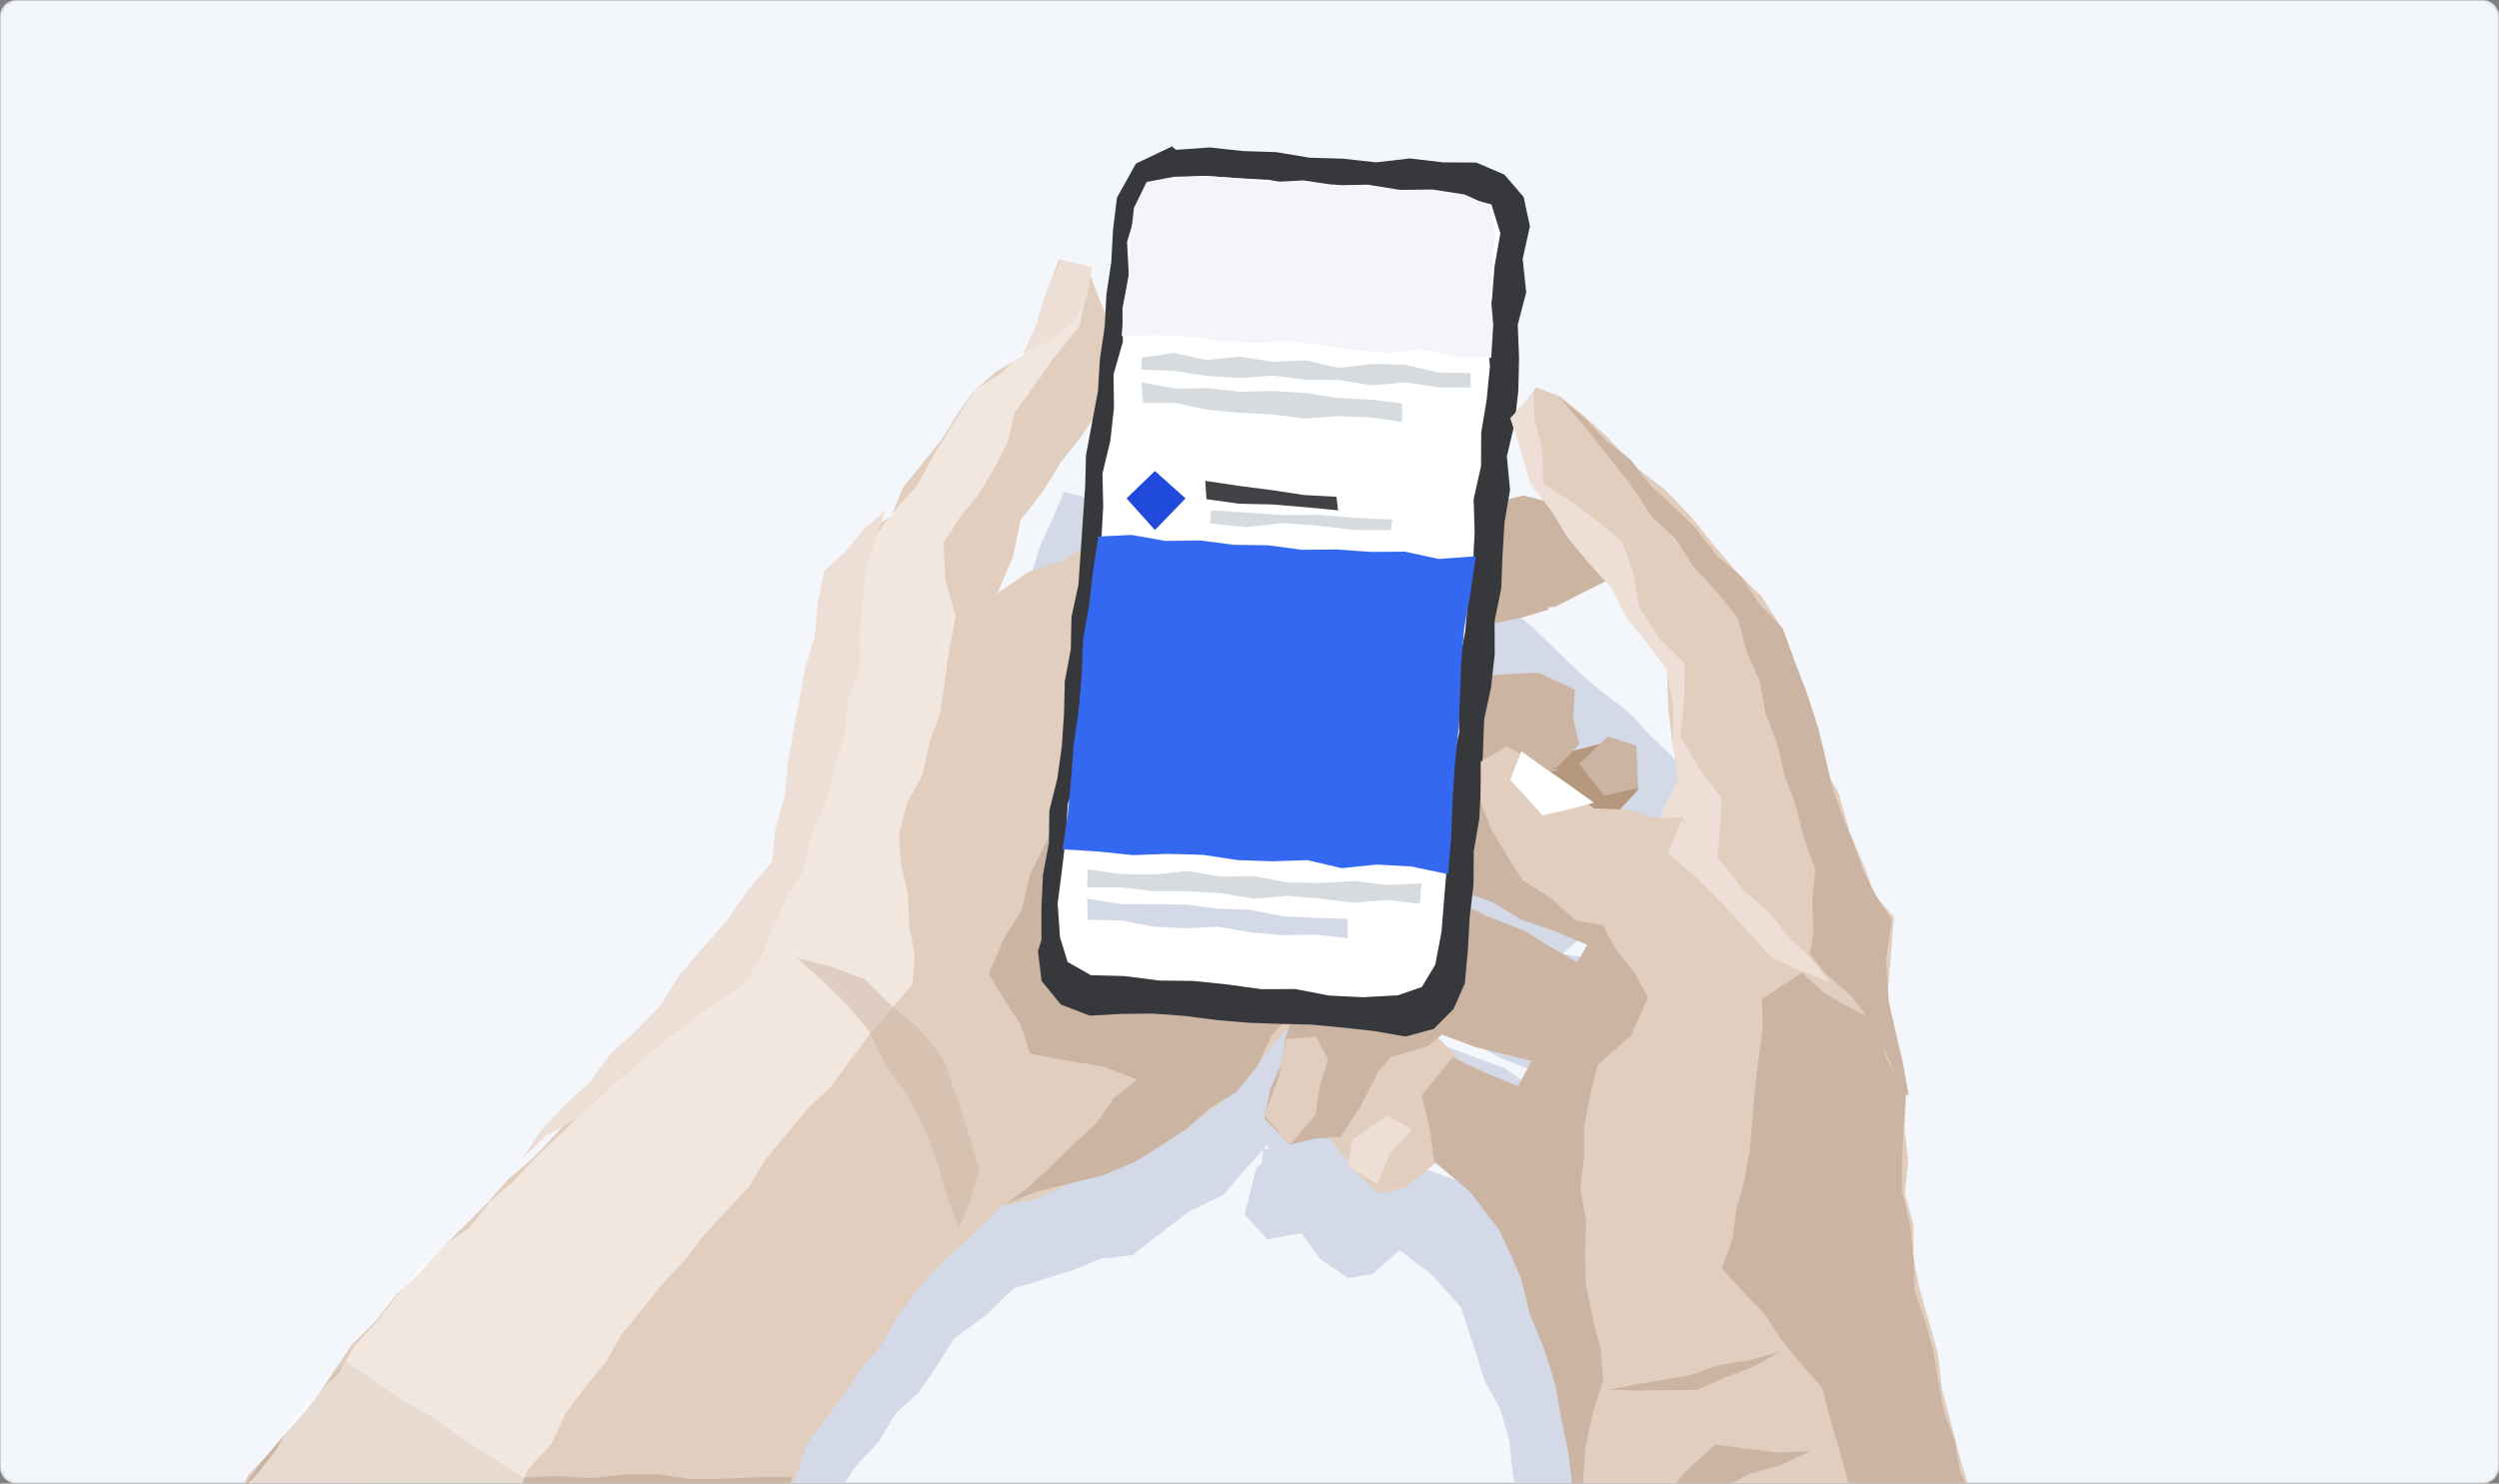 <?xml version="1.0" encoding="UTF-8"?>
<svg width="778px" height="462px" viewBox="0 0 778 462" version="1.1" xmlns="http://www.w3.org/2000/svg" xmlns:xlink="http://www.w3.org/1999/xlink">
    <rect x="0" y="0" width="778" height="462" fill="#808080" stroke="none"/>
    <title>Tests-Mobile</title>
    <defs>
        <path d="M4.91055358e-16,457.409 C2.19852972e-16,459.944 2.063,462 4.593,462 L773.407,462 C775.943,462 778,459.94 778,457.409 L778,4.591 C778,2.056 775.937,0 773.407,0 L4.593,0 C2.057,0 4.91926223e-14,2.06 4.89218708e-14,4.591 L4.91055358e-16,457.409 Z" id="path-1"></path>
    </defs>
    <g id="Tests-Mobile" stroke="none" stroke-width="1" fill="none" fill-rule="evenodd">
        <g id="Group-277">
            <mask id="mask-2" fill="white">
                <use xlink:href="#path-1"></use>
            </mask>
            <g id="Mask" transform="translate(389, 231) scale(-1, 1) translate(-389, -231) "></g>
            <path d="M5.33918057e-16,457.008 C2.39043257e-16,459.765 2.232,462 4.994,462 L773.006,462 C775.764,462 778,459.759 778,457.008 L778,4.992 C778,2.235 775.768,0 773.006,0 L4.994,0 C2.236,0 4.91732047e-14,2.241 4.88790081e-14,4.992 L5.33918057e-16,457.008 Z" id="Mask" fill="#F3F6FB" mask="url(#mask-2)" transform="translate(389, 231) scale(-1, 1) translate(-389, -231) "></path>
            <g id="Group-48" mask="url(#mask-2)">
                <g transform="translate(32.161, 45.594)">
                    <path d="M329.394,79.724 L318.577,81.936 L314.733,92.103 L313.295,101.286 L310.709,110.34 L310.583,119.723 L307.46,109.599 L299.039,107.636 L295.508,116.049 L291.771,124.155 L289.067,132.92 L281.422,137.044 L275.384,142.833 L265.069,154.023 L257.777,163.94 L251.071,174.123 L243.269,182.888 L234.813,190.688 L231.362,200.408 L229.206,210.65 L227.433,220.974 L227.18,230.399 L223.849,239.277 L223.04,248.604 L222.483,257.973 L219.762,266.867 L213.233,274.094 L207.549,282.161 L201.694,290.081 L195.13,297.412 L187.798,304.047 L179.97,312.058 L172.368,320.289 L164.235,328.049 L156.728,336.389 L149.702,345.184 L152.289,342.826 L145.21,350.781 L136.647,357.154 L129.318,364.855 L121.23,371.754 L113.244,378.752 L107.245,387.332 L99.703,394.567 L92.597,402.21 L86.167,410.404 L79.15,418.096 L72.212,425.855 L66.302,434.48 L59.3,442.18 L53.392,450.804 L45.93,458.134 L39.11,466.025 L32.161,473.943 L42.166,475.346 L51.887,477.803 L62.004,477.595 L71.923,478.825 L81.702,480.869 L91.67,481.684 L101.363,484.347 L111.252,484.705 L112.412,483.159 L122.784,485.746 L133.242,486.879 L143.738,487.698 L154.187,488.858 L164.537,490.726 L174.943,492.272 L185.538,492.306 L195.842,493.882 L201.046,484.874 L203.363,474.526 L209.007,465.592 L212.284,455.675 L217.576,446.62 L221.146,436.804 L224.531,426.924 L225.148,427.317 L228.883,418.746 L234.619,410.589 L241.48,403.362 L246.517,394.738 L253.954,387.925 L259.541,379.734 L264.841,371.267 L274.569,364.116 L283.367,355.631 L292.651,352.816 L301.738,349.932 L310.603,346.378 L320.415,345.267 L329.341,338.264 L338.311,331.499 L348.564,326.598 L355.553,318.521 L361.067,312.374 L360.671,316.757 L358.947,318.141 L355.329,332.56 L362.363,340.321 L373.002,338.398 L378.835,346.46 L387.461,352.38 L395.18,351.157 L403.5,343.68 L413.848,351.596 L422.685,361.513 L427.1,375.047 L430.047,384.403 L434.872,393.156 L437.688,402.642 L438.917,414.473 L442.927,425.597 L446.299,436.687 L452.157,444.689 L456.93,453.528 L459.229,463.524 L462.825,473.482 L463.913,483.831 L471.053,503.862 L494.968,499.781 L492.603,478.113 L502.404,477.315 L511.979,475.268 L521.678,473.914 L531.341,472.357 L531.402,472.661 L542.757,470.305 L553.995,467.334 L565.122,465.213 L561.016,454.891 L557.135,444.193 L554.546,433.026 L549.437,422.735 L548.441,412.818 L545.996,403.332 L541.929,394.277 L540.907,384.437 L538.377,373.883 L535.395,363.38 L533.426,352.6 L535.878,339.666 L536.129,326.506 L531.709,314.752 L528.363,302.611 L530.285,291.703 L530.445,280.971 L522.652,268.549 L519.124,259.232 L516.968,249.482 L512.906,240.428 L509.188,231.253 L507.127,222.016 L502.767,213.566 L500.119,204.598 L494.107,197.268 L488.214,189.758 L481.313,183.177 L474.888,176.128 L466.435,169.781 L458.499,162.883 L450.966,155.553 L444.859,149.599 L438.244,144.286 L431.569,143.127 L425.941,150.624 L427.1,159.019 L430.12,167.341 L434.605,171.7 L428.308,171.617 L422.599,172.05 L424.139,161.61 L425.609,151.328 L424.747,140.838 L426.067,130.541 L427.662,120.27 L428.424,109.923 L428.959,99.575 L425.078,88.864 L414.65,83.22 L404.164,82.553 L393.67,81.608 L383.071,82.671 L372.634,80.56 L362.027,81.742 L351.551,80.56 L341.003,80.582 L330.593,78.106 L329.394,79.724 Z M285.162,185.334 L289.905,176.844 L295.243,169.082 L299.276,160.265 L306.663,153.022 L305.553,162.913 L305.407,173.692 L303.721,184.342 L300.146,186.45 L291.457,190.899 L282.879,194.197 L285.162,185.334 Z M418.831,210.027 L420.704,202.658 L428.614,200.833 L436.898,199.071 L450.927,192.844 L457.186,200.605 L461.889,208.962 L468.825,215.859 L468.113,225.813 L468.85,235.435 L471.264,245.107 L466.814,252.833 L457.817,252.047 L454.286,251.415 L459.691,246.646 L460.643,235.996 L452.195,232.473 L443.07,236.918 L443.182,235.296 L442.561,221.302 L432.577,217.805 L418.499,218.534 L418.831,210.027 Z M416.427,243.839 L416.858,243.662 L416.8,243.939 L416.427,243.839 Z M436.592,287.18 L428.179,284.024 L420.624,281.315 L412.832,278.056 L413.651,275.231 L424.863,278.25 L435.212,283.963 L445.765,288.072 L444.355,292.846 L436.592,287.18 Z M417.677,320.72 L408.514,317.271 L404.164,311.665 L405.225,310.028 L414.634,314.209 L424.35,316.913 L430.995,317.401 L427.02,323.963 L417.677,320.72 Z M362.591,310.674 L362.557,312.398 L361.362,312.045 L362.591,310.674 Z" id="Fill-1" fill="#D3D9E6"></path>
                    <polygon id="Fill-2" fill="#B5977E" points="454.24 189.083 468.803 185.311 476.674 188.655 477.827 200.44 468.98 209.815 461.085 206.489 453.011 204.945 447.197 196.804"></polygon>
                    <polygon id="Fill-3" fill="#CCB4A3" points="468.403 183.78 459.449 192.285 467.264 202.157 477.827 199.808 477.257 186.605"></polygon>
                    <polygon id="Fill-4" fill="#E2CEBE" points="423.402 165.07 435.352 164.432 446.888 163.87 458.118 169.227 457.595 178.059 459.449 186.22 452.775 193.131 439.095 196.642 429.531 197.563 419.63 197.065 421.453 186.534 422.617 176.169"></polygon>
                    <polygon id="Fill-5" fill="#CCB4A3" points="423.402 165.07 435.352 164.432 446.888 163.87 458.118 169.227 457.595 178.059 459.449 186.22 452.775 193.131 439.095 196.642 429.531 197.563 419.63 197.065 421.453 186.534 422.617 176.169"></polygon>
                    <polygon id="Fill-6" fill="#CCB4A3" points="453.323 194.188 441.083 192.159 437.906 185.293 435.6 177.583 441.215 171.705 447.261 165.402 435.591 166.97 423.776 166.329 424.098 177.187 422.176 187.103 419.63 197.563 429.818 196.741 439.237 197.02"></polygon>
                    <polygon id="Fill-7" fill="#E2CEBE" points="424.147 147.024 433.031 146.515 442.282 143.983 451.936 143.354 460.846 138.811 469.599 134.451 473.232 122.311 466.475 117.065 460.438 110.816 451.132 110.979 441.953 108.736 429.697 111.937 416.567 112.533 418.891 124.617 422.208 135.961"></polygon>
                    <polygon id="Fill-8" fill="#CCB4A3" points="424.147 147.024 433.031 146.515 442.282 143.983 451.936 143.354 460.846 138.811 469.599 134.451 473.232 122.311 466.475 117.065 460.438 110.816 451.132 110.979 441.953 108.736 429.697 111.937 416.567 112.533 418.891 124.617 422.208 135.961"></polygon>
                    <polygon id="Fill-9" fill="#CCB4A3" points="441.796 110.268 437.004 125.467 441.613 132.475 443.87 139.757 450.26 144.128 442.038 146.613 432.904 148.532 424.157 148.555 420.722 137.712 418.752 126.007 416.567 113.607 429.403 112.06"></polygon>
                    <polygon id="Fill-10" fill="#E2CEBE" points="379.811 306.17 388.728 317.958 397.037 326.209 405.193 324.21 414.554 316.708 414.511 305.1 421.054 293.919 421.161 283.317 413.642 275.669 400.792 283.504 393.191 287.925 385.352 292.293"></polygon>
                    <polygon id="Fill-11" fill="#E2CEBE" points="379.811 306.17 388.728 317.958 397.037 326.209 405.193 324.21 414.554 316.708 414.511 305.1 421.054 293.919 421.161 283.317 413.642 275.669 400.792 283.504 393.191 287.925 385.352 292.293"></polygon>
                    <polygon id="Fill-12" fill="#EDDFD6" points="396.579 323.146 400.663 313.412 407.378 306.21 399.746 301.705 388.906 309.275 387.469 317.368"></polygon>
                    <polygon id="Fill-13" fill="#CCB4A3" points="370.841 269.353 368.1 277.325 366.764 285.691 363.274 293.741 361.433 302.64 369.412 310.894 377.096 309.035 385.251 308.376 391.239 299.23 396.916 288.099 400.843 283.585 412.55 280.124 416.708 276.597 427.266 280.526 438.234 283.182 444.707 284.798 450.462 273.967 455.665 264.383 459.449 254.322 451.008 249.579 442.417 244.236 430.878 239.749 419.652 234.319 411.392 240.056 403.455 246.152 395.759 252.595 387.628 258.426 379.351 264.05"></polygon>
                    <polygon id="Fill-14" fill="#CCB4A3" points="414.365 316.204 425.297 325.338 434.516 337.36 438.028 344.859 441.372 352.47 444.169 363.781 448.607 374.561 452.103 385.666 453.819 396.016 456.014 406.227 457.315 416.641 460.576 427.287 465.177 417.188 471.29 408.749 475.748 399.34 481.093 390.585 482.16 380.349 481.654 369.926 482.673 359.568 483.844 349.219 484.843 338.857 484.899 328.459 483.663 318.003 484.7 307.645 485.835 297.286 487.016 286.906 485.884 276.718 486.707 266.532 485.974 256.359 486.62 246.036 482.76 234.716 479.922 222.934 470.257 217.998 460.482 213.974 451.449 208.506 441.759 204.314 432.842 198.606 422.973 194.5 422.16 203.957 422.306 213.306 422.758 222.668 422.233 231.766 432.282 235.259 441.665 240.865 451.917 244.406 462.005 248.649 458.773 254.19 454.008 264.431 448.75 274.436 444.588 284.997 440.386 292.668 429.847 288.317 420.09 283.613 410.441 295.51 412.932 305.803"></polygon>
                    <polygon id="Fill-15" fill="#E2CEBE" points="482.774 214.685 486.78 206.153 490.693 197.547 488.479 185.961 487.19 174.5 486.835 163.027 481.451 152.761 473.909 143.886 467.816 134.026 461.969 126.827 457.239 118.78 450.425 112.325 445.377 104.511 442.179 94.664 439.539 84.44 446.043 75.043 453.547 77.86 460.995 83.913 468.243 90.463 476.411 99.367 486.041 106.734 494.429 115.436 501.297 124.05 508.424 132.416 516.271 140.153 522.195 149.407 524.501 158.38 528.476 166.99 530.111 176.335 533.224 184.923 535.958 193.628 540.372 201.74 543.703 213.626 548.536 224.93 551.396 233.18 557.493 239.995 556.432 253.13 555.298 265.971 557.514 275.489 558.187 285.475 562.059 295.322 551.447 296.72 541.445 297.11 534.075 290.261 526.042 283.939 518.762 276.741 511.06 270.025 502.937 263.938 498.456 254.373 495.202 244.24 491.174 234.41 487.74 224.33"></polygon>
                    <polygon id="Fill-16" fill="#E2CEBE" points="293.756 45.12 290.5 55.132 286.439 65.055 277.95 70.141 270.757 76.452 265.692 83.673 261.041 91.162 255.096 98.63 249.054 106.063 245.298 115.105 237.598 120.187 231.219 126.507 225.895 133.595 223.729 142.438 221.578 151.506 220.576 160.785 218.724 169.905 217.355 180.884 215.468 191.776 212.263 202.454 211.996 213.614 210.403 224.765 202.861 231.694 196.866 239.519 191.323 247.69 185.379 255.551 179.882 263.661 173.763 271.282 168.128 279.298 161.347 286.382 154.888 293.712 147.416 300.393 140.625 307.793 133.733 315.086 126.089 321.626 119.416 329.141 112.31 336.221 105.151 343.252 98.501 350.798 91.163 357.627 84.839 365.768 77.466 373.083 71.587 381.594 65.91 390.27 59.14 398.074 52.528 406 45.341 413.466 40.197 422.572 33.586 430.507 26.88 438.353 20.333 446.338 13.429 454.035 6.917 462.051 0 470.548 10.719 472.183 20.876 473.18 31.156 473.206 41.019 476.472 51.211 477.213 61.306 478.655 71.359 480.439 81.546 481.229 91.684 482.339 101.805 483.594 111.97 484.529 122.061 486.053 132.217 487.05 142.209 489.314 152.511 489.193 162.357 492.58 172.479 493.728 182.83 494.673 187.287 484.422 191.469 474.504 193.772 463.84 198.261 454.039 201.829 443.866 205.67 433.802 209.843 423.876 215.545 414.596 219.038 404.148 224.793 396.349 230.684 388.444 236.166 380.245 242.675 372.768 247.444 364.059 253.365 356.165 259.89 348.796 266.613 342.588 273.367 336.363 280.068 329.828 290.784 327.697 300.459 323.02 310.463 319.271 320.728 316.285 327.975 310.035 336.522 305.652 344.546 300.509 351.902 294.465 358.6 287.49 364.279 279.627 370.705 272.374 376.748 264.786 374.047 254.902 373.557 244.574 369.616 234.963 368.607 224.748 367.165 214.619 365.142 204.616 361.356 194.968 360.947 184.629 358.613 174.685 356.82 164.628 353.435 154.901 352.075 144.756 349.122 134.936 348.515 124.634 344.941 114.941 343.456 105.33 334.532 109.173 325.293 113.496 316.562 118.811 307.358 123.202 298.839 128.914 288.216 132.412 278.338 139.163 283.195 127.822 285.549 116.385 292.44 107.5 298.292 98.078 303.934 91.006 308.96 83.713 310.654 73.997 311.765 64.062 312.729 53.945 309.391 45.757 306.462 37.73 297.547 35.224"></polygon>
                    <polygon id="Fill-17" fill="#CCB4A3" points="68.659 386.434 62.095 394.914 54.956 402.923 48.074 411.143 41.761 419.824 34.721 427.915 28.167 436.399 21.235 444.57 14.005 452.505 6.717 460.391 0 469.463 10.776 470.324 20.929 471.427 30.934 473.617 41.163 474.08 51.302 475.26 61.372 476.949 71.446 478.59 81.545 480.049 91.582 481.974 101.794 482.587 111.841 484.447 122.109 484.615 132.266 485.652 142.344 487.268 152.491 488.335 162.608 489.673 172.506 492.666 182.826 493.142 186.045 482.831 191.767 473.621 194.05 463.023 199.678 453.779 203.031 443.619 207.305 433.83 211.743 424.107 214.409 414.332 204.462 414.345 193.892 414.872 183.322 415.039 172.73 413.513 162.155 413.59 151.595 414.683 141.016 414.066 130.577 414.53 121.441 408.6 112.117 402.743 103.258 396.186 93.602 390.829 84.437 384.731 75.56 378.28"></polygon>
                    <polygon id="Fill-18" fill="#CCB4A3" points="298.019 206.752 293.301 217.14 288.442 226.941 285.931 237.715 280.142 247.142 275.669 257.679 280.564 265.772 285.553 273.528 288.62 282.589 300.145 284.706 311.46 286.607 321.82 290.6 314.684 296.322 309.091 304.319 301.997 310.77 295.155 317.485 288.131 324.013 281.284 329.272 290.399 325.555 300.877 322.954 311.367 320.387 321.3 316.141 329.452 311.05 337.454 305.813 344.612 299.369 352.856 294.424 359.282 286.329 363.747 276.927 370.622 269.047 365.824 259.835 362.314 250.257 359.975 240.248 356.96 230.49 352.626 221.217 349.016 211.461 338.711 210.023 328.411 210.886 318.387 208.589 308.08 209.208"></polygon>
                    <polygon id="Fill-19" fill="#37383C" points="332.727 0 321.484 5.344 315.586 15.931 314.349 25.961 313.802 36.067 312.294 46.065 311.751 56.167 310.271 66.174 309.661 76.268 307.777 86.232 305.932 96.2 305.661 106.332 304.951 116.416 304.263 126.507 303.57 136.596 301.415 146.53 301.197 156.666 299.333 166.63 299.085 176.767 298.405 186.854 297.006 196.871 294.535 206.776 294.387 216.92 292.533 226.89 292.065 237.002 292.061 247.165 290.984 250.604 292.109 259.884 298.125 267.237 307.111 270.695 317.02 270.14 326.899 270.05 336.718 270.786 346.503 272.046 356.318 272.89 366.168 273.251 376.025 273.478 385.836 274.404 395.634 275.489 405.393 277.201 414.202 274.817 420.392 268.605 423.888 260.597 424.821 250.355 425.385 240.08 426.588 229.862 426.654 219.544 428.395 209.37 428.911 199.095 429.527 188.826 429.885 178.53 432.056 168.394 433.183 158.163 433.139 147.842 435.204 137.693 435.609 127.401 436.231 117.132 437.956 106.956 436.965 96.554 439.35 86.429 440.526 76.207 440.757 65.903 440.344 55.548 442.988 45.446 441.887 35.025 444.134 24.89 442.21 15.794 436.197 8.786 427.474 5.029 417.067 4.96 406.722 3.744 396.231 4.96 385.885 3.82 375.483 3.507 365.171 1.785 354.769 1.442 344.416 0.318 333.957 1.067"></polygon>
                    <polygon id="Fill-20" fill="#FFFFFF" points="307.422 258.083 318.066 258.371 328.638 259.759 339.297 259.88 349.885 260.97 360.454 262.432 371.124 262.415 381.653 264.445 392.285 264.949 402.999 264.354 410.482 261.781 414.656 254.863 416.619 244.59 417.439 234.228 418.319 223.871 417.507 213.37 419.877 203.137 419.887 192.706 422.129 182.46 421.585 171.981 421.911 161.577 423.974 151.317 424.924 140.964 426.392 130.653 426.926 120.26 426.623 109.808 428.92 99.566 428.981 89.139 430.671 78.846 431.702 68.497 430.749 57.983 432.318 47.681 433.132 37.311 434.945 27.026 432.154 18.077 423.541 15.759 413.541 13.572 403.385 13.991 393.278 13.672 383.253 11.871 373.092 12.383 363.075 10.434 352.981 9.874 342.885 9.189 332.721 9.754 324.486 11.848 321.743 19.659 318.726 29.758 319.266 40.229 317.294 50.432 317.416 60.859 314.517 70.967 314.647 81.394 313.511 91.686 311.071 101.847 311.293 112.282 310.703 122.631 308.479 132.813 308.062 143.183 306.589 153.443 304.965 163.684 303.936 173.99 303.079 184.314 303.417 194.762 300.262 204.849 299.641 215.198 298.441 225.487 297.11 235.763 297.838 246.255 300.217 253.975"></polygon>
                    <polygon id="Fill-21" fill="#1F4ADC" points="336.929 109.611 327.395 119.457 318.551 109.611 327.395 101.079"></polygon>
                    <polygon id="Fill-22" fill="#3568F1" points="309.746 121.487 320.118 120.988 330.677 122.857 341.37 122.685 351.958 124.067 362.631 124.215 373.219 125.619 383.907 125.511 394.539 126.277 405.228 126.196 415.764 128.474 427.287 127.622 425.622 139.105 423.718 149.841 422.752 160.65 422.38 171.509 421.841 182.183 420.715 193.152 420.052 203.99 419.628 214.845 418.672 226.661 407.309 224.245 396.478 223.645 385.538 224.757 374.821 222.272 363.932 222.621 353.084 222.245 342.308 220.61 331.456 220.308 320.564 220.699 309.759 219.588 298.642 218.899 300.288 207.845 301.29 196.994 302.125 186.125 303.722 175.335 304.601 164.47 305.025 153.559 306.904 142.793 308.171 131.964"></polygon>
                    <polygon id="Fill-23" fill="#414146" points="343.055 104.142 343.446 109.848 353.516 111.262 363.733 111.485 374.243 112.348 384.406 113.331 383.9 109.111 373.852 108.563 363.728 107.022 353.582 105.716"></polygon>
                    <polygon id="Fill-24" fill="#D5DBDF" points="344.907 113.331 344.587 117.439 355.981 118.557 367.358 117.27 378.609 118.162 389.835 119.449 400.84 119.457 401.252 116.189 389.832 115.699 378.586 114.747 367.269 114.829 356.015 114.032"></polygon>
                    <polygon id="Fill-25" fill="#D5DBDF" points="306.502 225.13 316.726 226.605 327.091 226.756 337.521 225.643 347.814 227.416 358.201 227.21 368.484 229.198 378.849 229.395 389.26 228.758 399.582 229.968 410.441 229.547 409.843 235.85 399.625 234.65 389.208 235.513 378.894 234.248 368.558 233.386 358.141 234.27 347.844 232.561 337.495 231.934 327.116 231.934 316.798 230.711 306.299 230.757"></polygon>
                    <polygon id="Fill-26" fill="#D3D9E6" points="306.299 234.319 316.657 235.924 326.819 235.963 336.973 236.115 347.044 237.403 357.185 237.721 367.209 239.755 377.341 240.218 387.365 240.549 387.469 246.571 377.413 245.471 367.235 245.62 357.125 244.766 347.088 242.974 336.879 243.517 326.751 242.948 316.718 241.054 306.484 240.859"></polygon>
                    <polygon id="Fill-27" fill="#F3F5FA" points="423.784 14.967 413.797 13.417 403.714 13.541 393.733 11.916 383.647 12.089 373.655 10.585 363.548 11.089 353.535 9.921 343.499 9.189 333.405 9.443 324.828 11.058 320.858 19.148 319.762 29.015 319.395 38.961 317.899 48.789 317.02 59.084 327.791 58.727 338.131 59.239 348.425 60.575 358.761 61.165 369.166 60.596 379.464 61.911 389.748 63.397 400.067 64.35 410.506 63.165 420.742 65.57 432.071 65.854 432.727 55.611 431.887 45.834 432.533 36.177 433.413 26.537 431.498 18.449"></polygon>
                    <polygon id="Fill-28" fill="#D5DBDF" points="323.288 65.784 333.224 64.323 343.442 66.5 353.823 65.452 364.066 67.082 374.417 66.629 384.625 68.966 395.014 67.754 405.331 67.975 415.54 70.422 425.632 70.547 425.756 75.043 415.574 75.021 405.327 73.47 394.954 74.383 384.711 72.75 374.387 72.686 364.126 71.349 353.759 72.134 343.463 71.473 333.211 69.862 323.146 69.535"></polygon>
                    <polygon id="Fill-29" fill="#D5DBDF" points="323.146 73.512 333.613 75.397 343.785 75.308 353.87 76.389 364.051 76.163 374.173 76.809 384.231 78.323 394.365 78.836 404.315 80.02 404.28 85.764 394.426 84.361 384.278 83.984 374.052 84.754 363.978 83.446 353.845 82.928 343.742 82.013 333.72 79.905 323.741 79.875"></polygon>
                    <polygon id="Fill-30" fill="#E2CEBE" points="361.433 301.739 369.366 310.894 377.412 301.607 378.736 292.481 381.343 284.282 377.505 277.201 368.3 277.995 365.934 289.791"></polygon>
                    <polygon id="Fill-31" fill="#CCB4A3" points="531.45 263.452 530.961 253.99 532.421 244.487 531.994 234.934 533.072 225.239 529.487 215.574 527.052 205.64 523.434 196.061 521.169 186.076 517.493 176.514 515.661 166.395 511.505 157.028 508.934 147.12 502.509 138.819 495.301 131.212 489.634 122.367 481.973 115.119 475.531 105.355 468.273 96.232 461.032 87.098 453.323 78.106 461 84.469 467.745 91.505 475.488 97.501 481.446 105.366 488.627 111.933 495.963 119.077 502.164 127.249 509.976 133.993 515.665 142.626 522.785 149.939 526.59 160.364 530.559 170.773 533.965 181.341 536.174 190.445 538.262 199.61 541.432 208.399 544.96 217.066 548.077 225.908 552.102 233.584 556.784 240.763 555.02 253.554 555.885 266.483 558.065 275.959 560.29 285.56 562.059 295.579 553.741 289.915 544.913 285.788 536.923 280.676 533.39 272.431"></polygon>
                    <polygon id="Fill-32" fill="#EDDFD6" points="445.373 76.575 445.609 85.315 448.074 94.872 448.275 104.943 456.99 110.628 465.148 116.65 472.805 122.898 476.353 133.009 478.181 143.518 484.257 152.969 492.318 160.986 492.157 172.416 491.009 183.704 496.744 193.647 503.862 203.018 503.234 214.046 502.238 224.857 501.113 235.85 495.299 228.378 488.997 221.594 483.269 214.366 485.933 205.599 490.319 197.276 488.616 185.765 488.756 174.24 486.711 162.96 480.651 154.758 474.14 146.772 469.522 137.437 462.491 129.816 455.916 121.864 450.526 113.076 444.141 104.874 441.427 94.841 438.008 84.647"></polygon>
                    <polygon id="Fill-36" fill="#FFFFFF" opacity="0.5" points="307.831 37.869 305.695 46.697 304.017 55.79 296.182 65.488 289.077 75.551 283.607 83.121 281.524 92.375 277.183 100.577 272.399 108.517 266.497 115.712 261.601 123.411 262.195 134.965 265.349 146.239 263.468 156.07 262.019 166 260.69 175.964 257.212 185.516 255.129 195.489 250.224 204.562 247.648 214.47 248.442 223.866 250.522 233.042 250.827 242.386 252.571 251.597 251.974 260.777 245.522 268.433 238.855 276.226 232.643 284.403 226.616 292.735 219.098 299.817 212.755 307.628 206.228 315.279 201.017 324.007 194.122 331.366 187.223 338.715 181.148 346.741 174.206 354.056 167.974 361.958 161.541 369.691 156.515 378.573 150.074 386.238 143.93 394.656 139.448 404.15 132.23 411.974 128.088 421.68 123.045 430.83 117.592 439.735 111.992 448.549 105.215 456.644 99.559 465.423 95.811 475.372 89.576 483.953 79.636 482.596 69.977 480.295 60.105 479.365 50.216 478.542 40.471 476.802 30.692 475.294 21.1 472.571 11.373 470.684 1.531 469.913 7.528 461.564 14.987 454.318 20.699 445.671 27.08 437.564 33.932 429.826 39.962 421.438 47.357 414.14 53.772 406.054 58.782 396.843 65.87 389.3 73.165 381.916 78.625 373.068 85.637 365.455 91.854 357.205 98.334 349.484 105.577 342.54 113.963 336.754 120.151 328.742 127.792 322.202 134.625 314.843 141.921 307.951 149.069 300.903 156.558 294.162 162.685 286.463 167.642 277.886 174.16 270.531 180.99 263.423 187.207 255.837 192.115 247.22 198.596 239.836 205.093 232.46 210.106 224.141 212.745 214.345 215.274 204.364 216.495 194.158 217.78 183.964 218.992 173.755 220.896 163.666 223.368 153.675 224.105 143.383 226.496 133.4 233.494 127.766 240.098 121.683 245.435 114.368 253.26 105.79 258.804 95.597 264.918 85.788 271.229 75.948 279.452 70.641 286.187 64.149 290.48 54.817 295.907 45.705 298.689 35.224"></polygon>
                    <polygon id="Fill-38" fill="#EDDFD6" points="130.177 315.488 138.008 307.964 147.666 302.516 155.513 294.764 164.037 287.872 172.234 280.563 180.899 273.851 189.701 267.311 199.065 261.387 204.514 252.792 208.457 243.543 212.5 234.364 217.694 225.786 220.213 215.045 224.666 204.843 227.413 194.162 230.709 183.633 231.817 172.493 235.73 162.131 235.466 151.468 236.589 140.882 237.606 130.326 240.54 121.848 243.508 113.331 236.722 119.221 231.028 126.238 224.457 132.141 222.418 142.06 221.549 152.306 218.547 162.187 216.761 172.274 214.76 182.326 213.081 192.434 212.103 202.663 209.169 212.557 208.29 222.776 200.843 231.328 194.386 240.701 186.922 249.274 179.511 257.891 173.389 267.557 165.914 275.334 157.876 282.584 151.548 291.36 143.533 298.634 136.221 306.566"></polygon>
                    <polygon id="Fill-39" fill="#EDDFD6" points="286.39 64.323 295.073 60.155 302.274 54.611 306.252 46.797 307.831 37.587 298.175 35.224 293.675 44.853 290.982 54.868"></polygon>
                    <polygon id="Fill-40" fill="#CCB4A3" opacity="0.5" points="215.941 252.697 224.054 259.964 231.682 267.434 238.457 275.61 243.389 285.898 250.202 295.328 255.501 305.546 259.71 316.272 262.418 326.676 266.36 336.929 270.101 327.74 272.606 318.293 269.143 306.739 265.341 295.302 261.566 284.132 254.261 275.037 245.091 267.439 236.862 259.227 226.754 255.523"></polygon>
                    <polygon id="Fill-41" fill="#E2CEBE" points="428.824 191.584 428.819 204.209 432.214 212.83 436.959 220.784 441.843 228.544 450.543 233.996 458.3 241.014 466.89 242.478 471.047 250.312 476.707 257.331 480.963 264.984 475.654 276.774 465.165 286.187 462.928 295.419 461.061 304.939 461 314.62 459.79 324.655 461.676 334.558 461.281 344.592 461.62 354.656 463.609 364.59 466.115 374.409 466.957 384.292 463.661 394.622 461.355 405.357 460.672 415.894 461.542 426.466 468.278 436.077 475.086 445.633 476.17 454.822 478.06 463.921 480.65 472.896 479.733 503.279 490.285 503.862 496.147 499.785 507.872 502.697 517.251 500.368 527.217 500.368 538.355 499.203 555.942 496.291 564.966 467.06 574.944 463.219 585.524 462.415 595.752 460.054 592.166 449.922 588.461 439.784 586.121 429.197 581.375 419.404 578.246 409.065 575.376 398.087 572.454 387.133 571.156 375.782 568.04 364.887 565.361 355.38 563.492 345.712 563.536 335.717 560.893 326.184 561.95 316.016 560.746 305.749 561.273 295.78 556.011 284.766 551.062 273.552 544.544 264.984 536.453 257.839 529.664 249.434 521.672 242.81 514.732 235.166 507.834 227.48 499.448 221.171 491.439 208.933 483.056 209.212 475.395 206.607 464.094 206.155 456.523 200.635 449.533 195.025 442.326 189.809 436.89 186.843"></polygon>
                    <polygon id="Fill-42" fill="#CCB4A3" points="516.398 265.518 516.575 275.099 515.276 284.374 514.179 293.666 513.398 302.964 512.605 312.403 510.971 321.697 508.466 330.809 507.201 340.175 503.862 349.381 510.564 356.709 517.282 363.698 522.616 371.85 528.752 379.33 535.089 386.592 537.864 397.104 540.984 407.554 543.793 418.092 545.95 428.814 548.732 439.35 552.771 448.1 556.313 486.606 560.033 494.809 570.888 496.573 586.547 497.736 603.945 495.408 608.004 494.244 608.004 494.241 591.835 449.766 588.384 440.538 585.006 431.279 582.549 421.708 578.055 412.801 576.448 403.22 573.099 394.1 571.286 384.601 569.737 375.036 567.183 365.717 563.932 356.523 563.588 345.968 562.444 335.579 560.034 325.382 560.005 315.168 560.54 304.984 561.154 294.825 555.155 284.005 551.403 271.995 543.305 267.946 535.684 263.582 528.839 257.291"></polygon>
                    <polygon id="Fill-43" fill="#EDDFD6" points="491.377 209.815 487.016 220.14 495.935 227.631 503.983 235.78 511.776 244.194 519.552 252.738 528.709 256.838 537.555 260.354 531.603 252.846 524.412 245.911 518.222 238.035 510.501 231.588 504.418 223.609 497.696 216.225"></polygon>
                    <polygon id="Fill-44" fill="#CCB4A3" points="480.89 438.008 488.607 431.446 495.819 424.348 503.752 418.055 512.642 413.321 522.43 410.629 531.429 406.253 521.704 406.777 511.994 405.614 501.901 404.315 492.6 412.55 485.069 421.881 482.438 429.653"></polygon>
                    <polygon id="Fill-45" fill="#CCB4A3" points="468.638 387.177 477.612 387.469 486.921 387.317 496.16 387.235 504.773 383.45 513.644 380.04 522.24 375.217 512.532 378.018 502.876 379.538 493.677 382.777 481.012 384.839"></polygon>
                    <polygon id="Fill-46" fill="#FFFFFF" points="464.043 204.374 455.829 206.549 448.027 208.283 438.008 197.23 441.488 188.374 449.066 193.796 456.498 198.923"></polygon>
                </g>
            </g>
        </g>
    </g>
</svg>